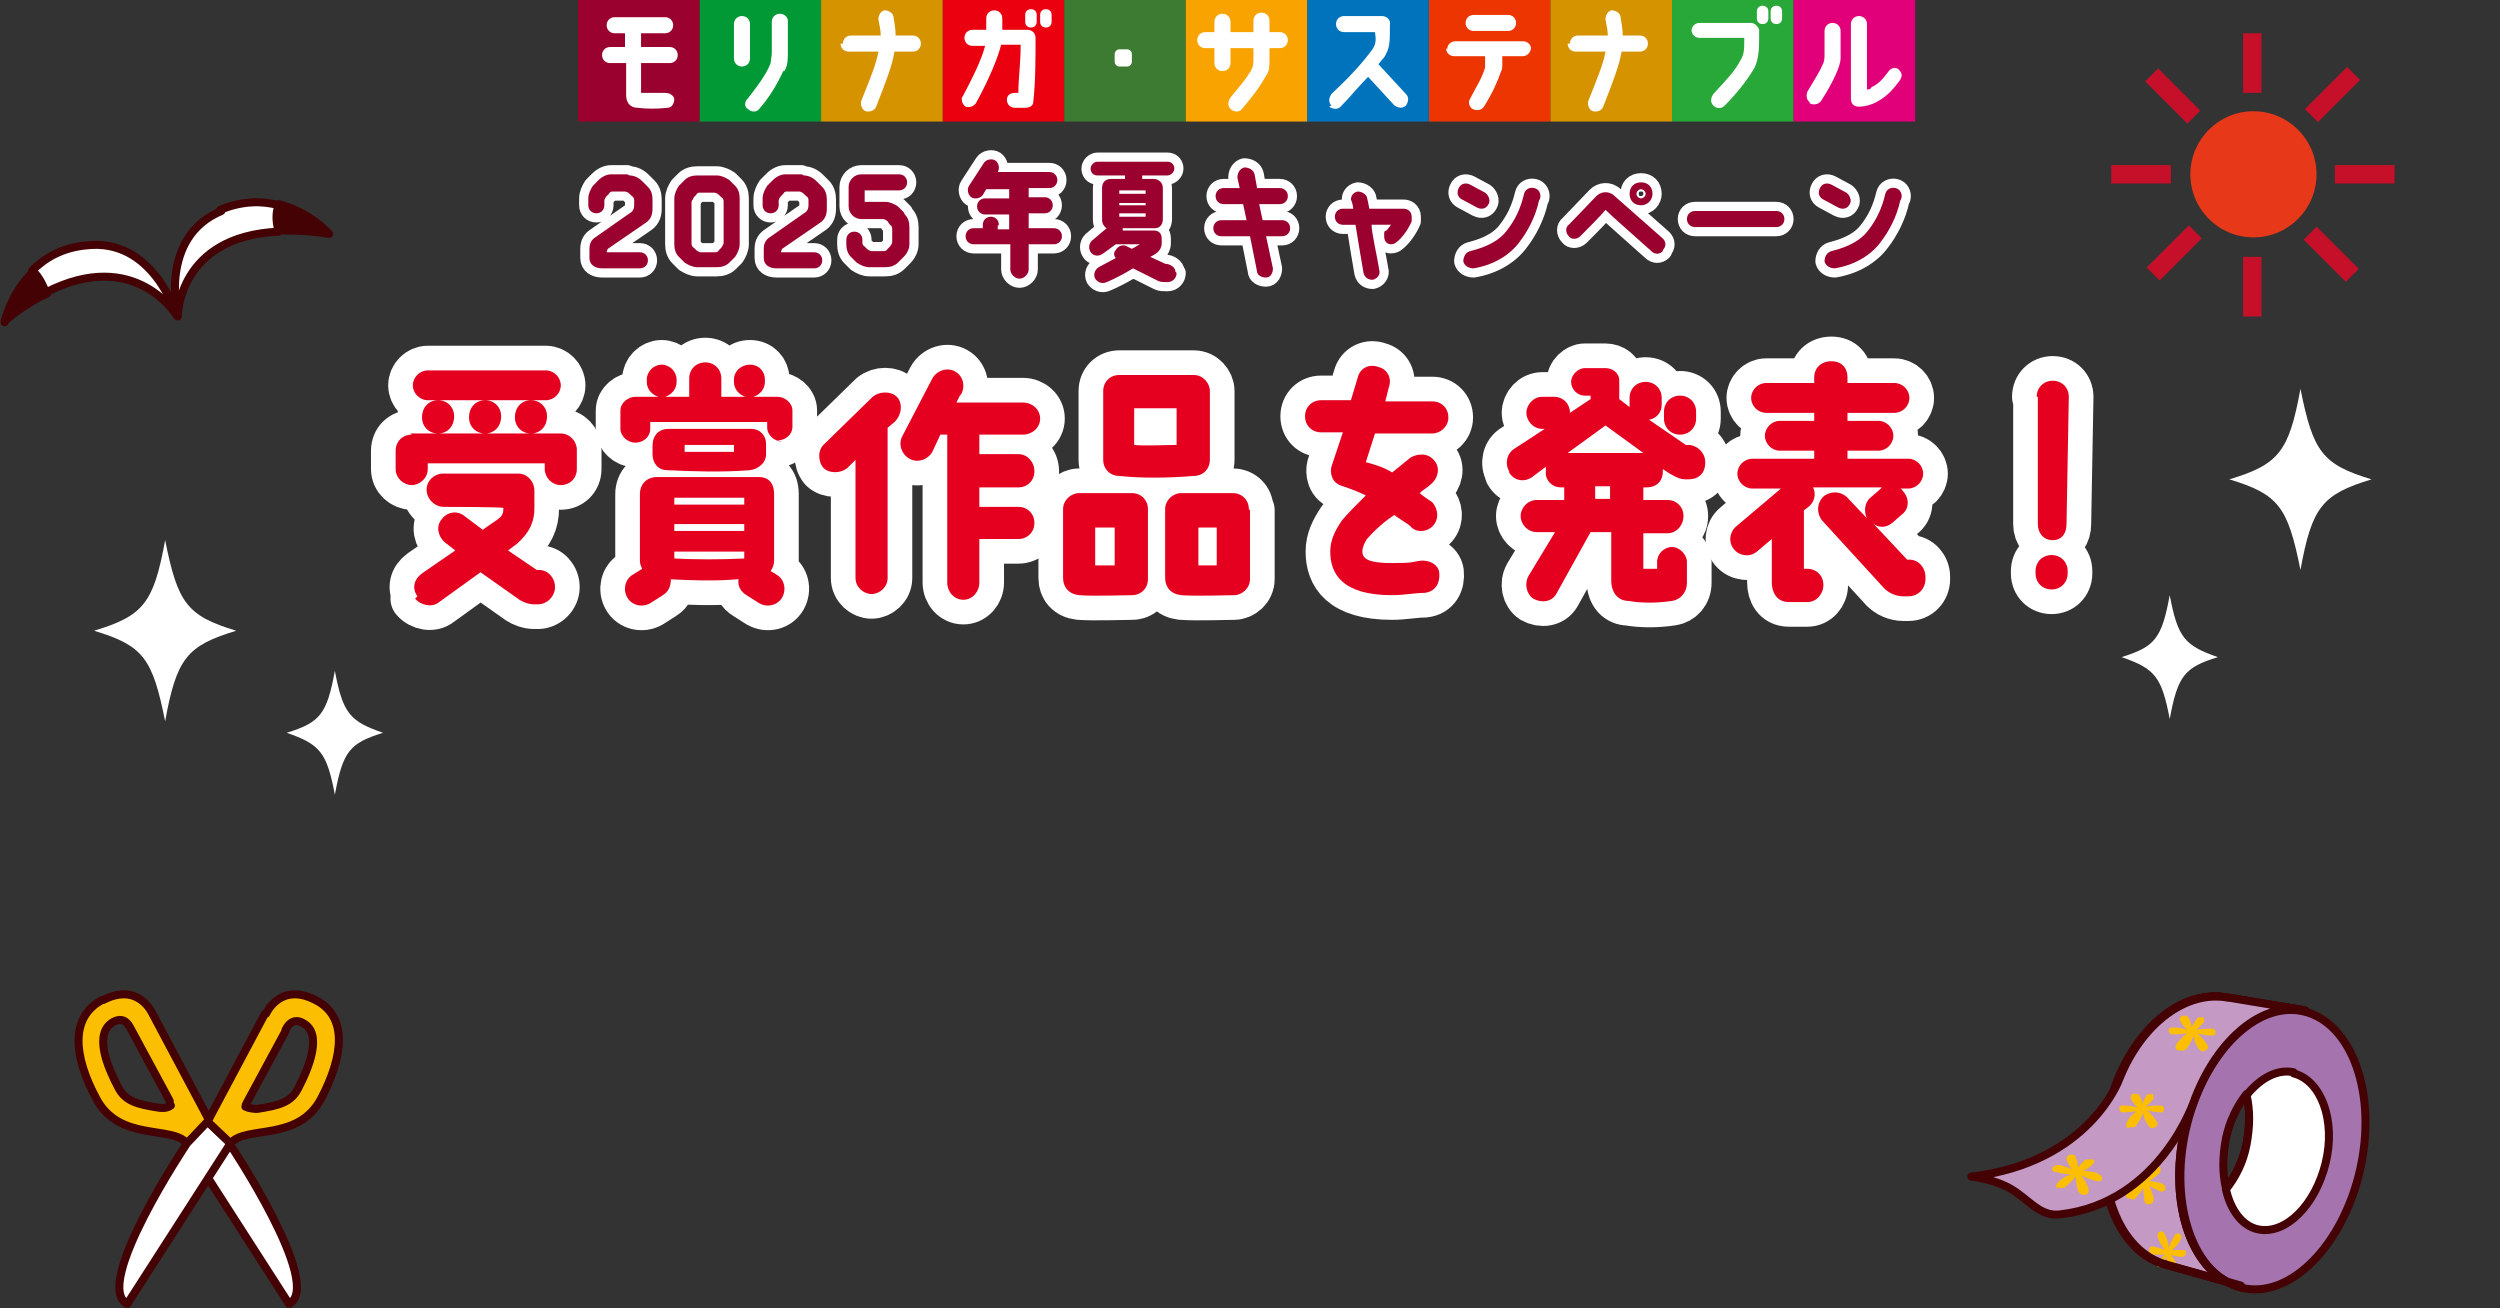 <?xml version="1.0" encoding="UTF-8"?>
<svg id="_レイヤー_2" xmlns="http://www.w3.org/2000/svg" version="1.1" viewBox="0 0 218 114.1">
  <rect x="0" y="0" width="218" height="114.1" fill="#333333" stroke="none"/>
  <!-- Generator: Adobe Illustrator 29.8.2, SVG Export Plug-In . SVG Version: 2.1.1 Build 3)  -->
  <defs>
    <style>
      .st0, .st1, .st2, .st3, .st4, .st5, .st6, .st7, .st8, .st9 {
        stroke-linecap: round;
        stroke-linejoin: round;
      }

      .st0, .st1, .st2, .st3, .st5, .st6, .st7, .st9 {
        stroke: #440205;
      }

      .st0, .st1, .st2, .st4, .st8, .st10 {
        fill: #fff;
      }

      .st0, .st7 {
        stroke-width: .7px;
      }

      .st1, .st5, .st6, .st9 {
        stroke-width: .7px;
      }

      .st2, .st3 {
        stroke-width: .7px;
      }

      .st11 {
        fill: #0073bd;
      }

      .st3, .st12 {
        fill: #fcbe00;
      }

      .st4 {
        stroke-width: 4.3px;
      }

      .st4, .st8 {
        stroke: #fff;
      }

      .st5 {
        fill: #a574af;
      }

      .st6 {
        fill: #c499c4;
      }

      .st7 {
        fill: #440205;
      }

      .st8 {
        stroke-width: 1.6px;
      }

      .st13 {
        fill: #ec3500;
      }

      .st9 {
        fill: none;
      }

      .st14 {
        fill: #f8a300;
      }

      .st15 {
        fill: #e1007a;
      }

      .st16 {
        fill: #3c7b31;
      }

      .st17 {
        fill: #9b012f;
      }

      .st18 {
        fill: #28a838;
      }

      .st19 {
        fill: #e4001e;
      }

      .st20 {
        fill: #ea000e;
      }

      .st21 {
        fill: #c60f28;
      }

      .st22 {
        fill: #d59300;
      }

      .st23 {
        fill: #e73819;
      }

      .st24 {
        fill: #009935;
      }
    </style>
  </defs>
  <g id="Design">
    <g>
      <g>
        <rect class="st18" x="145.8" y="0" width="10.6" height="10.6"/>
        <rect class="st15" x="156.4" y="0" width="10.6" height="10.6"/>
        <rect class="st20" x="82.2" y="0" width="10.6" height="10.6"/>
        <rect class="st16" x="92.8" y="0" width="10.6" height="10.6"/>
        <rect class="st24" x="61" y="0" width="10.6" height="10.6"/>
        <rect class="st13" x="124.6" y="0" width="10.6" height="10.6"/>
        <rect class="st22" x="71.6" y="0" width="10.6" height="10.6"/>
        <rect class="st22" x="135.2" y="0" width="10.6" height="10.6"/>
        <rect class="st14" x="103.4" y="0" width="10.6" height="10.6"/>
        <rect class="st11" x="114" y="0" width="10.6" height="10.6"/>
        <rect class="st17" x="50.4" y="0" width="10.6" height="10.6"/>
      </g>
      <g>
        <path class="st10" d="M54.5,4.1v-1.2h-.9c-.4,0-.7-.3-.7-.7s.3-.7.7-.7h4.4c.4,0,.7.3.7.7s-.3.7-.7.7h-2.1v1.2h2.5c.4,0,.7.3.7.7s-.3.7-.7.7h-2.5v2.6c.7,0,1.4,0,2.1,0,.4,0,.7.2.8.5,0,.4-.2.8-.6.8-.9.1-1.8.1-2.6,0-.6,0-1-.4-1-1.1v-2.8h-1.4c-.4,0-.7-.3-.7-.7s.3-.7.7-.7h1.4Z"/>
        <path class="st10" d="M65.4,5.1c0,.4-.3.7-.7.7s-.7-.3-.7-.7v-3c0-.4.3-.7.7-.7s.7.3.7.7v3ZM68.3,6.2c-.6,1.3-1.3,2.4-2.1,3.3-.2.3-.7.3-1,0-.3-.2-.3-.6,0-.9,1.1-1.4,1.7-2.3,2-3.1,0-.2.1-.6.1-.9,0-1,0-1.7,0-2.7,0-.4.3-.7.7-.7.4,0,.7.3.7.6,0,.7,0,1.9,0,2.8,0,.6,0,1.1-.3,1.6h0Z"/>
        <path class="st10" d="M73.5,3.8c0-.4.3-.7.7-.7h2.6c0-.4-.1-.9-.2-1.4,0-.4.2-.7.5-.8.4,0,.7.2.8.5.1.6.2,1.2.2,1.7h1.5c.4,0,.7.3.7.7s-.3.7-.7.7h-1.6c-.2,1.2-.7,2.5-1.6,4.8-.1.3-.5.5-.9.4-.3-.1-.5-.5-.4-.9.8-2,1.3-3.2,1.5-4.3h-2.6c-.4,0-.7-.3-.7-.7h0Z"/>
        <path class="st10" d="M83.9,8.5c.9-1.7,1.7-3.3,2-4.5h-1.1c-.4,0-.7-.3-.7-.7s.3-.7.7-.7h1.2v-1c0-.4.3-.7.7-.7s.7.3.7.7v1h2.2c.4,0,.7.3.7.7,0,1.7,0,3.9-.2,5.6,0,.3-.3.5-.7.5h-.9c-.4,0-.7-.3-.7-.7s.3-.6.7-.6h.3c0-1.3.2-2.5.2-4.2h-1.7c-.3,1.2-1.1,3.1-2.2,5.1-.2.3-.6.4-.9.3-.3-.2-.4-.6-.3-.9h0ZM90.4,1.3v.6c0,.3-.2.5-.5.5s-.5-.2-.5-.5v-.6c0-.3.2-.5.5-.5s.5.2.5.5ZM91.7,1.3v.6c0,.3-.2.5-.5.5s-.5-.2-.5-.5v-.6c0-.3.2-.5.5-.5s.5.2.5.5Z"/>
        <path class="st10" d="M97.2,4.7c0-.2.2-.4.4-.4h.7c.2,0,.4.2.4.4v.7c0,.2-.2.4-.4.4h-.7c-.2,0-.4-.2-.4-.4v-.7Z"/>
        <path class="st10" d="M112.3,3.5c0,.4-.3.7-.7.7h-.9v1c0,.6,0,1-.3,1.4-.5.9-1,1.6-2.1,2.9-.2.3-.7.3-1,0-.3-.3-.2-.7,0-1,.8-1,1.2-1.4,1.7-2.2.3-.5.3-.7.3-1.3v-.8h-2v1.3c0,.4-.3.7-.7.7s-.7-.3-.7-.7v-1.3h-.8c-.4,0-.7-.3-.7-.7s.3-.7.7-.7h.8v-.9c0-.4.3-.7.7-.7s.7.3.7.7v.9h2v-1c0-.4.3-.7.7-.7s.7.3.7.7v1s.9,0,.9,0c.4,0,.7.3.7.7h0Z"/>
        <path class="st10" d="M116.1,9.2c-.3-.3-.2-.7,0-1,1.5-1.4,2.7-2.7,3.5-3.8.4-.5.4-.9.3-1.6h-2.7c-.4,0-.7-.3-.7-.7s.3-.7.7-.7h3.3c.4,0,.8.3.7.8,0,1.5,0,2-.5,2.8,0,0-.2.2-.5.6l2.4,2.6c.3.3.2.7,0,1-.3.3-.7.2-1,0l-2.3-2.5c-.8.8-1.6,1.8-2.4,2.6-.3.3-.7.2-1,0h0Z"/>
        <path class="st10" d="M126.2,4.3c0-.4.3-.7.7-.7h5.9c.4,0,.7.3.7.6s-.3.7-.7.7h-1.8v.6c0,.3,0,.6-.1.7-.3.9-.8,2-1.5,3.1-.2.3-.6.4-1,.2-.3-.2-.4-.6-.2-.9.5-1,1-1.7,1.3-2.7,0-.1,0-.4,0-.5v-.5h-2.7c-.4,0-.7-.3-.7-.7h0ZM131.5,1.3c.4,0,.7.3.7.7s-.3.7-.7.7h-3c-.4,0-.7-.3-.7-.7s.3-.7.7-.7c0,0,3,0,3,0Z"/>
        <path class="st10" d="M136.9,3.8c0-.4.3-.7.7-.7h2.6c0-.4-.1-.9-.2-1.4,0-.4.2-.7.5-.8.4,0,.7.2.8.5.1.6.2,1.2.2,1.7h1.5c.4,0,.7.3.7.7s-.3.7-.7.7h-1.6c-.2,1.2-.7,2.5-1.6,4.8-.1.3-.5.5-.9.4-.3-.1-.5-.5-.4-.9.8-2,1.3-3.2,1.5-4.3h-2.6c-.4,0-.7-.3-.7-.7h0Z"/>
        <path class="st10" d="M147.5,2.7c0-.4.3-.7.7-.7h4.5c.3,0,.6.3.7.6,0,1.6,0,2.4-.4,3.3-.7,1.2-1.7,2.4-2.6,3.3-.3.3-.7.3-1,0-.3-.3-.2-.7,0-1,1.1-1.2,1.9-2,2.4-3,.3-.5.3-.9.3-1.9h-3.9c-.4,0-.7-.3-.7-.7h0ZM154.2,1v.6c0,.3-.2.5-.5.5s-.5-.2-.5-.5v-.6c0-.3.2-.5.5-.5s.5.2.5.5ZM155.4,1v.6c0,.3-.2.5-.5.5s-.5-.2-.5-.5v-.6c0-.3.2-.5.5-.5s.5.2.5.5Z"/>
        <path class="st10" d="M157.8,8.9c-.3-.2-.3-.6-.2-.9.7-1.2,1-1.6,1.4-2.5.1-.3.1-.5.1-.9,0-.7,0-1,0-1.9,0-.4.3-.7.7-.7.4,0,.7.3.7.7,0,1.1,0,1.9,0,2.4,0,.6-.6,2-1.7,3.7-.2.3-.7.4-1,.2h0ZM165.6,6.1c.3.3.3.6,0,1-.6.8-1.1,1.3-1.8,1.7-.3.2-1,.5-1.7.5-.4,0-.7-.2-.7-.7V2.1c0-.4.3-.7.7-.7s.7.3.7.7v5.7c.2,0,.3,0,.4-.2.6-.3.9-.6,1.5-1.4.2-.3.7-.4.9-.1h0Z"/>
      </g>
    </g>
    <g>
      <g>
        <path class="st8" d="M54.9,15.3c.4,0,.8.2,1.1.5l.5.5c.3.3.4.7.4,1.1v.8c0,.6-.2,1-.7,1.3l-3.2,2.2c0,0-.1.2-.1.3h2.9c.4,0,.7.3.7.7s-.3.7-.7.7h-3.3c-.6,0-1.1-.3-1.1-.9v-.8c0-.5.2-.8.5-1l3-2.1c.2-.1.4-.3.4-.7v-.4c0-.1,0-.3-.2-.4,0,0-.2-.2-.2-.2-.1-.1-.3-.2-.4-.2h-1c-.2,0-.3,0-.4.2,0,0-.2.2-.2.2-.1.1-.2.3-.2.4v.4c0,.4-.3.7-.7.7s-.7-.3-.7-.7v-.6c0-.4.2-.8.4-1.1l.5-.5c.3-.3.7-.5,1.1-.5h1.4Z"/>
        <path class="st8" d="M62.5,15.3c.4,0,.8.2,1.1.4l.5.5c.3.3.4.7.4,1.1v4c0,.4-.2.8-.4,1.1l-.5.5c-.3.3-.7.4-1.1.4h-1.7c-.4,0-.8-.2-1.1-.4l-.5-.5c-.3-.3-.4-.7-.4-1.1v-4c0-.4.2-.8.4-1.1l.5-.5c.3-.3.7-.4,1.1-.4h1.7ZM63.1,17.6c0-.1,0-.3-.2-.4,0,0-.2-.2-.2-.2-.1-.1-.3-.2-.4-.2h-1.2c-.2,0-.3,0-.4.2,0,0-.2.2-.2.2,0,.1-.2.3-.2.4v3.6c0,.1,0,.3.2.4,0,0,.2.2.2.2.1.1.3.2.4.2h1.2c.2,0,.3,0,.4-.2,0,0,.2-.2.2-.2,0,0,.2-.3.2-.4v-3.6Z"/>
        <path class="st8" d="M70.1,15.3c.4,0,.8.2,1.1.5l.5.5c.3.3.4.7.4,1.1v.8c0,.6-.2,1-.7,1.3l-3.2,2.2c0,0-.1.2-.1.3h2.9c.4,0,.7.3.7.7s-.3.7-.7.7h-3.3c-.6,0-1.1-.3-1.1-.9v-.8c0-.5.2-.8.5-1l3-2.1c.2-.1.4-.3.4-.7v-.4c0-.1,0-.3-.2-.4,0,0-.2-.2-.2-.2-.1-.1-.3-.2-.4-.2h-1c-.2,0-.3,0-.4.2,0,0-.2.2-.2.2-.1.1-.2.3-.2.4v.4c0,.4-.3.7-.7.7s-.7-.3-.7-.7v-.6c0-.4.2-.8.4-1.1l.5-.5c.3-.3.7-.5,1.1-.5h1.4Z"/>
        <path class="st8" d="M78.9,18.7c.3.3.4.7.4,1.1v1.5c0,.4-.2.8-.5,1.1l-.5.5c-.3.3-.7.4-1.1.4h-1.4c-.4,0-.8-.2-1.1-.4l-.5-.5c-.3-.3-.4-.7-.4-1.1v-.4c0-.4.3-.7.7-.7s.7.3.7.7v.2c0,.1,0,.3.2.4,0,0,.2.2.2.2.1.1.3.2.4.2h1c.1,0,.3,0,.4-.2,0,0,.2-.2.2-.2.1-.1.2-.3.2-.4v-1.1c0-.1,0-.3-.2-.4l-.2-.3c-.1-.1-.3-.2-.4-.2h-1.9c-.6,0-1.1-.5-1.1-1.1v-1.7c0-.6.5-1.1,1.1-1.1h3.3c.4,0,.7.3.7.7s-.3.7-.7.7h-3v1h1.8c.4,0,.8.2,1.1.4l.5.5h0Z"/>
        <path class="st8" d="M87,19.7v.3h1v-1.3h-2.1c-.4,0-.7-.3-.7-.7,0-.4.3-.7.7-.7h2.1s0-.8,0-.8h-2l-.3.5c-.2.3-.7.4-1,.2-.3-.2-.4-.7-.2-1l1.3-2c.2-.3.7-.4,1-.2.3.2.4.7.2,1h0s4.5,0,4.5,0c.4,0,.7.3.7.7s-.3.7-.7.7h-1.8v.8h1.4c.4,0,.7.3.7.7,0,.4-.3.7-.7.7h-1.4v1.3h2.2c.4,0,.7.3.7.7s-.3.7-.7.7h-2.2v2.2c0,.4-.4.8-.8.8s-.8-.4-.8-.8v-2.2h-3.2c-.4,0-.7-.3-.7-.7s.3-.7.7-.7h.8v-.3c0-.4.3-.7.7-.7s.7.3.7.7h0Z"/>
        <path class="st8" d="M102.6,23.8c0,.4-.3.8-.8.8-.3,0-.6,0-.8-.1l-2.2-1.1c-.8.5-1.8,1-2.3,1.2-.4.2-.8,0-1-.3-.2-.4,0-.8.3-1l1.5-.8c-.2-.2-.2-.5,0-.7.2-.4.7-.5,1-.3l.4.2.7-.4h-2.1l-1.1.8c-.4.3-.8.2-1,0-.3-.3-.3-.8,0-1.1l1.3-1.1c-.2-.1-.4-.4-.4-.7v-2.8c0-.4.2-.8.8-.8.5,0,1.2,0,1.2,0v-.3h-2.4c-.4,0-.6-.3-.6-.6s.3-.6.6-.6h6.1c.4,0,.6.3.6.6s-.3.6-.6.6h-2.2v.3h1c.4,0,.8.3.8.8v2.7c0,.4-.2.8-.7.8-1.2,0-1.8,0-2.8,0,0,0,0,.2,0,.2h2.7c.4,0,.7.2.7.7v.4c0,.7-.6,1-1,1.2,0,0,1.3.6,1.3.6h0c.4,0,.9.3.9.7h0ZM97.6,16.9h2.3v-.3h-2.3v.3ZM97.6,17.9h2.3v-.2h-2.3v.2ZM97.6,18.9c.8,0,1.4,0,2.3,0v-.3h-2.3v.3Z"/>
        <path class="st8" d="M109.6,16.4h2c.4,0,.7.3.7.7s-.3.7-.7.7h-1.8l.3,1.4h1.7c.4,0,.7.3.7.7s-.3.7-.7.7h-1.4l.6,2.8c0,.4-.2.8-.6.8-.4,0-.8-.2-.8-.6l-.6-3h-2.5c-.4,0-.7-.3-.7-.7s.3-.7.7-.7h2.2l-.3-1.4h-1.7c-.4,0-.7-.3-.7-.7s.3-.7.7-.7h1.4l-.2-.9c0-.4.2-.8.6-.9.4,0,.8.2.9.6l.2,1.1h0Z"/>
        <path class="st8" d="M123.1,18.9c0,0,0,.2,0,.4-.3.7-.8,1.4-1.3,1.8-.1.1-.3.2-.5.2-.3,0-.6-.2-.6-.7s0-.4.2-.5c.2-.2.3-.4.4-.5h-1.7c0,.7.5,2.8.7,4.1,0,.3-.2.6-.6.7-.4,0-.7-.2-.8-.6,0,0-.7-4.1-.7-4.2h-1.1c-.4,0-.7-.3-.7-.7s.3-.7.7-.7h.9c0-.2-.1-.6-.2-.8,0-.2.1-.6.6-.7.3,0,.7.2.8.5,0,0,.2.9.2,1h3c.3,0,.7.2.7.7h0Z"/>
        <path class="st8" d="M127.5,17.4c-.4-.2-.5-.6-.3-1s.6-.5,1-.3l1.3.7c.3.2.5.7.3,1-.2.4-.6.5-1,.3l-1.3-.7h0ZM134.2,17.5c-.3,1.4-1,2.7-1.7,3.6-.8,1.1-2.2,2-4,2.3-.4,0-.8-.2-.9-.6,0-.4.2-.8.6-.9,1.6-.4,2.6-1,3.2-1.8.7-.9,1.2-1.9,1.5-3.2.1-.4.5-.6.9-.5.4.1.6.5.5.9h0Z"/>
        <path class="st8" d="M145,21.9c-.3.3-.7.3-1,0-1.1-1-3.4-3-4-3.6-.4.5-1.6,1.7-2.2,2.3-.3.3-.8.3-1,0-.3-.3-.3-.8,0-1l2.4-2.5c.4-.4,1.1-.5,1.6,0l4.2,3.7c.3.3.3.7,0,1ZM144.1,16.9c0,.5-.4,1-1,1s-1-.4-1-1,.4-1,1-1,1,.4,1,1ZM143.5,16.9c0-.2-.2-.4-.4-.4s-.4.2-.4.4.2.4.4.4.4-.2.4-.4Z"/>
        <path class="st8" d="M147.1,19.1c0-.4.3-.7.7-.7h7.1c.4,0,.7.3.7.7s-.3.7-.7.7h-7.1c-.4,0-.7-.3-.7-.7Z"/>
        <path class="st8" d="M159,17.4c-.4-.2-.5-.6-.3-1s.6-.5,1-.3l1.3.7c.3.2.5.7.3,1-.2.4-.6.5-1,.3l-1.3-.7h0ZM165.7,17.5c-.3,1.4-1,2.7-1.7,3.6-.8,1.1-2.2,2-4,2.3-.4,0-.8-.2-.9-.6,0-.4.2-.8.6-.9,1.6-.4,2.6-1,3.2-1.8.7-.9,1.2-1.9,1.5-3.2.1-.4.5-.6.9-.5.4.1.6.5.5.9h0Z"/>
      </g>
      <g>
        <path class="st17" d="M54.9,15.3c.4,0,.8.2,1.1.5l.5.5c.3.3.4.7.4,1.1v.8c0,.6-.2,1-.7,1.3l-3.2,2.2c0,0-.1.2-.1.3h2.9c.4,0,.7.3.7.7s-.3.7-.7.7h-3.3c-.6,0-1.1-.3-1.1-.9v-.8c0-.5.2-.8.5-1l3-2.1c.2-.1.4-.3.4-.7v-.4c0-.1,0-.3-.2-.4,0,0-.2-.2-.2-.2-.1-.1-.3-.2-.4-.2h-1c-.2,0-.3,0-.4.2,0,0-.2.2-.2.2-.1.1-.2.3-.2.4v.4c0,.4-.3.7-.7.7s-.7-.3-.7-.7v-.6c0-.4.2-.8.4-1.1l.5-.5c.3-.3.7-.5,1.1-.5h1.4Z"/>
        <path class="st17" d="M62.5,15.3c.4,0,.8.2,1.1.4l.5.5c.3.3.4.7.4,1.1v4c0,.4-.2.8-.4,1.1l-.5.5c-.3.3-.7.4-1.1.4h-1.7c-.4,0-.8-.2-1.1-.4l-.5-.5c-.3-.3-.4-.7-.4-1.1v-4c0-.4.2-.8.4-1.1l.5-.5c.3-.3.7-.4,1.1-.4h1.7ZM63.1,17.6c0-.1,0-.3-.2-.4,0,0-.2-.2-.2-.2-.1-.1-.3-.2-.4-.2h-1.2c-.2,0-.3,0-.4.2,0,0-.2.2-.2.2,0,.1-.2.3-.2.4v3.6c0,.1,0,.3.2.4,0,0,.2.2.2.2.1.1.3.2.4.2h1.2c.2,0,.3,0,.4-.2,0,0,.2-.2.2-.2,0,0,.2-.3.2-.4v-3.6Z"/>
        <path class="st17" d="M70.1,15.3c.4,0,.8.2,1.1.5l.5.5c.3.3.4.7.4,1.1v.8c0,.6-.2,1-.7,1.3l-3.2,2.2c0,0-.1.2-.1.3h2.9c.4,0,.7.3.7.7s-.3.7-.7.7h-3.3c-.6,0-1.1-.3-1.1-.9v-.8c0-.5.2-.8.5-1l3-2.1c.2-.1.4-.3.4-.7v-.4c0-.1,0-.3-.2-.4,0,0-.2-.2-.2-.2-.1-.1-.3-.2-.4-.2h-1c-.2,0-.3,0-.4.2,0,0-.2.2-.2.2-.1.1-.2.3-.2.4v.4c0,.4-.3.7-.7.7s-.7-.3-.7-.7v-.6c0-.4.2-.8.4-1.1l.5-.5c.3-.3.7-.5,1.1-.5h1.4Z"/>
        <path class="st17" d="M78.9,18.7c.3.3.4.7.4,1.1v1.5c0,.4-.2.8-.5,1.1l-.5.5c-.3.3-.7.4-1.1.4h-1.4c-.4,0-.8-.2-1.1-.4l-.5-.5c-.3-.3-.4-.7-.4-1.1v-.4c0-.4.3-.7.7-.7s.7.3.7.7v.2c0,.1,0,.3.2.4,0,0,.2.2.2.2.1.1.3.2.4.2h1c.1,0,.3,0,.4-.2,0,0,.2-.2.2-.2.1-.1.2-.3.2-.4v-1.1c0-.1,0-.3-.2-.4l-.2-.3c-.1-.1-.3-.2-.4-.2h-1.9c-.6,0-1.1-.5-1.1-1.1v-1.7c0-.6.5-1.1,1.1-1.1h3.3c.4,0,.7.3.7.7s-.3.7-.7.7h-3v1h1.8c.4,0,.8.2,1.1.4l.5.5h0Z"/>
        <path class="st17" d="M87,19.7v.3h1v-1.3h-2.1c-.4,0-.7-.3-.7-.7,0-.4.3-.7.7-.7h2.1s0-.8,0-.8h-2l-.3.5c-.2.3-.7.4-1,.2-.3-.2-.4-.7-.2-1l1.3-2c.2-.3.7-.4,1-.2.3.2.4.7.2,1h0s4.5,0,4.5,0c.4,0,.7.3.7.7s-.3.7-.7.7h-1.8v.8h1.4c.4,0,.7.3.7.7,0,.4-.3.7-.7.7h-1.4v1.3h2.2c.4,0,.7.3.7.7s-.3.7-.7.7h-2.2v2.2c0,.4-.4.8-.8.8s-.8-.4-.8-.8v-2.2h-3.2c-.4,0-.7-.3-.7-.7s.3-.7.7-.7h.8v-.3c0-.4.3-.7.7-.7s.7.3.7.7h0Z"/>
        <path class="st17" d="M102.6,23.8c0,.4-.3.8-.8.8-.3,0-.6,0-.8-.1l-2.2-1.1c-.8.5-1.8,1-2.3,1.2-.4.2-.8,0-1-.3-.2-.4,0-.8.3-1l1.5-.8c-.2-.2-.2-.5,0-.7.2-.4.7-.5,1-.3l.4.2.7-.4h-2.1l-1.1.8c-.4.3-.8.2-1,0-.3-.3-.3-.8,0-1.1l1.3-1.1c-.2-.1-.4-.4-.4-.7v-2.8c0-.4.2-.8.8-.8.5,0,1.2,0,1.2,0v-.3h-2.4c-.4,0-.6-.3-.6-.6s.3-.6.6-.6h6.1c.4,0,.6.3.6.6s-.3.6-.6.6h-2.2v.3h1c.4,0,.8.3.8.8v2.7c0,.4-.2.8-.7.8-1.2,0-1.8,0-2.8,0,0,0,0,.2,0,.2h2.7c.4,0,.7.2.7.7v.4c0,.7-.6,1-1,1.2,0,0,1.3.6,1.3.6h0c.4,0,.9.3.9.7h0ZM97.6,16.9h2.3v-.3h-2.3v.3ZM97.6,17.9h2.3v-.2h-2.3v.2ZM97.6,18.9c.8,0,1.4,0,2.3,0v-.3h-2.3v.3Z"/>
        <path class="st17" d="M109.6,16.4h2c.4,0,.7.3.7.7s-.3.7-.7.7h-1.8l.3,1.4h1.7c.4,0,.7.3.7.7s-.3.7-.7.7h-1.4l.6,2.8c0,.4-.2.8-.6.8-.4,0-.8-.2-.8-.6l-.6-3h-2.5c-.4,0-.7-.3-.7-.7s.3-.7.7-.7h2.2l-.3-1.4h-1.7c-.4,0-.7-.3-.7-.7s.3-.7.7-.7h1.4l-.2-.9c0-.4.2-.8.6-.9.4,0,.8.2.9.6l.2,1.1h0Z"/>
        <path class="st17" d="M123.1,18.9c0,0,0,.2,0,.4-.3.7-.8,1.4-1.3,1.8-.1.1-.3.2-.5.2-.3,0-.6-.2-.6-.7s0-.4.2-.5c.2-.2.3-.4.4-.5h-1.7c0,.7.5,2.8.7,4.1,0,.3-.2.6-.6.7-.4,0-.7-.2-.8-.6,0,0-.7-4.1-.7-4.2h-1.1c-.4,0-.7-.3-.7-.7s.3-.7.7-.7h.9c0-.2-.1-.6-.2-.8,0-.2.1-.6.6-.7.3,0,.7.2.8.5,0,0,.2.9.2,1h3c.3,0,.7.2.7.7h0Z"/>
        <path class="st17" d="M127.5,17.4c-.4-.2-.5-.6-.3-1s.6-.5,1-.3l1.3.7c.3.2.5.7.3,1-.2.4-.6.5-1,.3l-1.3-.7h0ZM134.2,17.5c-.3,1.4-1,2.7-1.7,3.6-.8,1.1-2.2,2-4,2.3-.4,0-.8-.2-.9-.6,0-.4.2-.8.6-.9,1.6-.4,2.6-1,3.2-1.8.7-.9,1.2-1.9,1.5-3.2.1-.4.5-.6.9-.5.4.1.6.5.5.9h0Z"/>
        <path class="st17" d="M145,21.9c-.3.3-.7.3-1,0-1.1-1-3.4-3-4-3.6-.4.5-1.6,1.7-2.2,2.3-.3.3-.8.3-1,0-.3-.3-.3-.8,0-1l2.4-2.5c.4-.4,1.1-.5,1.6,0l4.2,3.7c.3.3.3.7,0,1ZM144.1,16.9c0,.5-.4,1-1,1s-1-.4-1-1,.4-1,1-1,1,.4,1,1ZM143.5,16.9c0-.2-.2-.4-.4-.4s-.4.2-.4.4.2.4.4.4.4-.2.4-.4Z"/>
        <path class="st17" d="M147.1,19.1c0-.4.3-.7.7-.7h7.1c.4,0,.7.3.7.7s-.3.7-.7.7h-7.1c-.4,0-.7-.3-.7-.7Z"/>
        <path class="st17" d="M159,17.4c-.4-.2-.5-.6-.3-1s.6-.5,1-.3l1.3.7c.3.2.5.7.3,1-.2.4-.6.5-1,.3l-1.3-.7h0ZM165.7,17.5c-.3,1.4-1,2.7-1.7,3.6-.8,1.1-2.2,2-4,2.3-.4,0-.8-.2-.9-.6,0-.4.2-.8.6-.9,1.6-.4,2.6-1,3.2-1.8.7-.9,1.2-1.9,1.5-3.2.1-.4.5-.6.9-.5.4.1.6.5.5.9h0Z"/>
      </g>
    </g>
    <g>
      <g>
        <path class="st4" d="M35.8,37.8h13.1c.8,0,1.4.7,1.4,1.4v1.7c0,.8-.6,1.4-1.4,1.4s-1.4-.7-1.4-1.4v-.5h-10.2s0,.5,0,.5c0,.8-.7,1.4-1.4,1.4s-1.4-.6-1.4-1.4v-1.6c0-.8.6-1.4,1.4-1.4h0ZM47.6,34.9h-10.3c-.7,0-1.3-.6-1.3-1.3s.6-1.3,1.3-1.3h10.3c.7,0,1.3.6,1.3,1.3s-.6,1.3-1.3,1.3ZM36.4,52c-.5-.7-.3-1.5.4-2,.7-.5,1.9-1.3,2.9-2l-.9-.7c-.6-.5-.8-1.4-.3-2,.5-.7,1.4-.8,2-.3l1.6,1.2c.8-.6,1.2-.8,1.4-1,.3-.2.4-.5.4-.9h0c0-.1-5.2-.1-5.2-.1-.8,0-1.5-.7-1.5-1.5s.7-1.4,1.4-1.4h6.6c.8,0,1.4.7,1.4,1.5s0,1.5,0,1.5c0,1.2-.4,2.1-1.5,3.1l-.8.6,2.5,1.7h.2c.8,0,1.4.7,1.4,1.5s-.7,1.5-1.5,1.5h-.3c-.5,0-1-.2-1.3-.4l-3.4-2.4-3.6,2.6c-.6.5-1.6.3-2.1-.3h0ZM38.2,34.9c.8,0,1.4.6,1.4,1.4h0c0,.9-.6,1.5-1.4,1.5s-1.4-.6-1.4-1.4h0c0-.9.6-1.5,1.4-1.5ZM42.3,34.9c.8,0,1.4.6,1.4,1.4h0c0,.9-.6,1.5-1.4,1.5s-1.4-.6-1.4-1.4h0c0-.9.6-1.5,1.4-1.5ZM47.7,36.3h0c0,.9-.6,1.5-1.4,1.5s-1.4-.6-1.4-1.4h0c0-.9.6-1.5,1.4-1.5s1.4.6,1.4,1.4Z"/>
        <path class="st4" d="M68.2,38.5c-.7,0-1.3-.6-1.3-1.2v-.5h-10.2v.6c0,.7-.6,1.2-1.3,1.2s-1.3-.6-1.3-1.2v-1.6c0-.7.7-1.2,1.3-1.2h2c-.6-.2-1-.7-1-1.3v-.2c0-.7.6-1.3,1.3-1.3s1.3.6,1.3,1.3v.2c0,.6-.4,1.1-1,1.3h2.1v-1.6c0-.8.6-1.4,1.4-1.4s1.4.6,1.4,1.4v1.6h2.1c-.6-.2-1-.7-1-1.3v-.2c0-.7.6-1.3,1.4-1.3s1.3.6,1.3,1.3v.2c0,.6-.4,1.1-1,1.3h2.1c.6,0,1.3.5,1.3,1.2v1.4c0,.7-.6,1.2-1.3,1.2ZM58.5,50.5c0,.6-.2,1.1-.7,1.4l-1.1.7c-.7.4-1.6.2-2-.5-.4-.7-.2-1.6.5-2l.8-.5c-.1-.2-.2-.4-.2-.7v-5.8c0-.9.6-1.5,1.5-1.5,2.8,0,6.2,0,8.9,0,.7,0,1.3.4,1.3,1.5v5.8c0,.3-.1.6-.3.9l.5.3c.7.4.9,1.3.5,2-.4.7-1.3.9-2,.5l-1.1-.7c-.5-.3-.8-.8-.7-1.4-2.1.2-4.2.1-6.2,0h0ZM58.2,41c-.9,0-1.3-.7-1.3-1.4v-.7c0-.9.5-1.5,1.4-1.5h7.2c.8,0,1.3.6,1.3,1.3v.9c0,.8-.7,1.3-1.4,1.4-2.4.2-5.2.1-7.2,0h0ZM58.8,44h6.1v-.6h-6.1s0,.6,0,.6ZM58.8,46.3h6.1v-.6h-6.1v.6ZM64.9,48.7v-.6h-6.1v.6c1.8.1,4.1.1,6.1,0ZM59.7,39.4c1.2,0,3.1,0,4.3,0v-.6h-4.3v.6Z"/>
        <path class="st4" d="M71.8,40.8c-.5-.6-.5-1.6.1-2.1l4.2-4.1c.6-.5,1.6-.5,2.1,0s.5,1.5-.2,2.2l-.6.5v13.1c0,.8-.7,1.4-1.4,1.4s-1.4-.6-1.4-1.4v-10.3l-.7.7c-.6.5-1.6.5-2.1,0ZM83.7,34.5l-.3.6h5.8c.8,0,1.5.6,1.5,1.4s-.7,1.4-1.5,1.4h-3.8v1.7h3.4c.8,0,1.4.7,1.4,1.5s-.6,1.4-1.4,1.4h-3.4v1.7h3.4c.8,0,1.4.6,1.4,1.4s-.6,1.4-1.4,1.4h-3.4v3.8c0,.8-.6,1.5-1.4,1.5s-1.4-.7-1.4-1.5v-12.9h-.6l-.7,1.5c-.4.7-1.3,1-2,.6-.7-.4-1-1.3-.6-2l2.6-5c.4-.7,1.3-1,2-.6.7.4.9,1.3.5,2h0Z"/>
        <path class="st4" d="M100.1,44.5v6c0,.8-.6,1.4-1.4,1.4-.9,0-3.3.1-4.6,0-.9-.1-1.4-.7-1.4-1.5v-6c0-.8.7-1.4,1.4-1.4h4.6c.8,0,1.4.6,1.4,1.4ZM97.2,46h-1.7v3.3c.5,0,1.2,0,1.7,0v-3.3ZM104.1,41.5c-2.3.2-4.7.2-6.5,0-.8,0-1.4-.6-1.4-1.4v-6c0-.8.6-1.4,1.4-1.4h6.5c.8,0,1.4.7,1.4,1.4v6c0,.8-.6,1.4-1.4,1.4ZM102.6,35.6h-3.7v3.2c1.1.1,2.4,0,3.7,0v-3.2ZM109,44.5v6c0,.8-.7,1.4-1.4,1.4-.9,0-3.2.1-4.6,0-.9-.1-1.4-.7-1.4-1.5v-6c0-.8.7-1.4,1.4-1.4h4.5c.8,0,1.4.6,1.4,1.4ZM106.1,46h-1.6v3.3c.5,0,1.1,0,1.6,0v-3.3Z"/>
        <path class="st4" d="M126.3,36.4c0,.8-.7,1.4-1.4,1.4h-5l-.8,2.5c.7.2,1.5.4,2.3.9.5-.4,1.1-.9,1.6-1.3.5-.3,1.5-.5,2.1.3.5.6.3,1.5-.3,2-.3.3-.7.5-1,.8.2.2.8.6,1.1.8.5.6.6,1.4.1,2-.5.6-1.5.7-2,.1-.3-.3-1.1-.7-1.4-1-.8.5-1.7,1.3-2.4,2.1-.2.3-.4.7-.4,1.1,0,.7.7,1,2.6,1s1.7-.1,2.4-.2c.8-.1,1.6.3,1.7,1,.1.9-.3,1.7-1.3,1.8-.8,0-1.8.2-2.8.2-4.4,0-5.4-1.9-5.4-3.8,0-1,.4-1.8,1-2.7.5-.6,1.2-1.3,2.1-2.2-.6-.3-1.4-.6-2-.8-1.1-.3-1.1-1.3-1-1.7l1-3h-1.9c-.8,0-1.4-.6-1.4-1.4s.6-1.4,1.4-1.4h2.6l.6-2c.2-.8,1-1.2,1.8-.9.8.2,1.2,1,.9,1.8l-.3,1.2h4.1c.8,0,1.4.6,1.4,1.4h0Z"/>
        <path class="st4" d="M131.6,41.1c-.4-.7-.2-1.6.5-2l2.6-1.7h-.2c-.8,0-1.4-.7-1.4-1.4s.6-1.4,1.4-1.4h1c.8,0,1.4.6,1.4,1.4l1.8-1.2v-.3h-.5c-.7,0-1.2-.6-1.2-1.2s.6-1.2,1.2-1.2h1.8c.6,0,1.2.4,1.2,1.1v1.6l.9.7c0,0,0-.1,0-.2v-.6c0-.8.6-1.4,1.4-1.4s1.4.6,1.4,1.4v.6c0,.7-.5,1.2-1.1,1.3l3.2,2.2h.2c.8,0,1.5.7,1.5,1.5,0,1.1-.7,1.5-1.5,1.5h-.2c-.4,0-.7-.1-1.4-.5l-.6-.4c0,0,0,.1,0,.2,0,.9-.6,1.4-1.4,1.4h-.3v1.1h2.1c.8,0,1.4.6,1.4,1.4s-.6,1.5-1.4,1.5h-2.1v3.1c.4,0,.8,0,1.2,0v-.6c0-.7.6-1.3,1.3-1.3s1.3.7,1.3,1.3v1.8c0,.9-.6,1.5-1.3,1.6-1.3.2-2.7.2-3.8,0-.8,0-1.5-.6-1.5-1.8v-4.2h-1.8l-3,5.4c-.4.7-1.3.8-2,.4-.6-.4-.8-1.3-.4-2l2.3-3.8h-1.6c-.8,0-1.4-.7-1.4-1.4s.6-1.4,1.4-1.4h2.4v-1.1h-.3c-.8,0-1.4-.7-1.3-1.4,0,0,0-.3,0-.4l-1.2.9c-.7.5-1.6.3-2-.4h0ZM136.6,39.5h6.7l-3.3-2.4-3.3,2.4ZM140.4,42.4h-1.3v1.1h1.3v-1.1ZM147.9,35.9v.6c0,.8-.6,1.4-1.4,1.4s-1.4-.6-1.4-1.4v-.6c0-.8.6-1.4,1.4-1.4s1.4.6,1.4,1.4Z"/>
        <path class="st4" d="M167.9,50.5c0,.8-.6,1.5-1.5,1.5h-.4c-.7,0-1.3-.3-1.7-.7l-5.4-5.9c-.5-.6-.5-1.5.1-2.1.6-.5,1.5-.5,2.1.1l1.7,1.8c-.3-.6-.2-1.4.3-1.8l.8-.7c0,0,.1-.1.2-.2h-6c.3.6.1,1.3-.4,1.7l-.4.3v5.1h.3c.8,0,1.4.6,1.4,1.4s-.6,1.5-1.4,1.5h-1.6c-1.1,0-1.5-.9-1.5-1.7v-3.8l-1.3,1.1c-.6.5-1.5.4-2-.2-.5-.6-.4-1.5.2-2l3.9-3.3h-2.5c-.7,0-1.3-.6-1.3-1.3s.6-1.3,1.3-1.3h5.4v-.7h-3c-.7,0-1.3-.6-1.3-1.3s.6-1.3,1.3-1.3h3v-.7h-4.2c-.7,0-1.3-.6-1.3-1.3s.6-1.3,1.3-1.3h4.2v-.5c0-.8.6-1.4,1.5-1.4s1.4.6,1.4,1.4v.5h4.1c.7,0,1.3.6,1.3,1.3s-.6,1.3-1.3,1.3h-4.1v.7h2.7c.7,0,1.3.6,1.3,1.3s-.6,1.3-1.3,1.3h-2.7s0,.7,0,.7h5.3c.7,0,1.3.6,1.3,1.3s-.6,1.3-1.3,1.3h-.7c.1,0,.2.2.3.3.5.6.5,1.5-.2,2l-.8.7c-.5.4-1.2.5-1.7,0l3,3.2h.2c.8,0,1.4.7,1.4,1.5h0Z"/>
        <path class="st4" d="M180.3,49.8v.2c0,.8-.6,1.4-1.4,1.4-.8,0-1.4-.6-1.4-1.4v-.2c0-.8.6-1.4,1.4-1.4s1.4.6,1.4,1.4ZM177.6,34.6c0-.8.6-1.4,1.4-1.4s1.4.6,1.4,1.4l-.2,11.1c0,.8-.4,1.4-1.2,1.4s-1.3-.6-1.3-1.4v-11.1c-.1,0-.1,0-.1,0Z"/>
      </g>
      <g>
        <path class="st19" d="M35.8,37.8h13.1c.8,0,1.4.7,1.4,1.4v1.7c0,.8-.6,1.4-1.4,1.4s-1.4-.7-1.4-1.4v-.5h-10.2s0,.5,0,.5c0,.8-.7,1.4-1.4,1.4s-1.4-.6-1.4-1.4v-1.6c0-.8.6-1.4,1.4-1.4h0ZM47.6,34.9h-10.3c-.7,0-1.3-.6-1.3-1.3s.6-1.3,1.3-1.3h10.3c.7,0,1.3.6,1.3,1.3s-.6,1.3-1.3,1.3ZM36.4,52c-.5-.7-.3-1.5.4-2,.7-.5,1.9-1.3,2.9-2l-.9-.7c-.6-.5-.8-1.4-.3-2,.5-.7,1.4-.8,2-.3l1.6,1.2c.8-.6,1.2-.8,1.4-1,.3-.2.4-.5.4-.9h0c0-.1-5.2-.1-5.2-.1-.8,0-1.5-.7-1.5-1.5s.7-1.4,1.4-1.4h6.6c.8,0,1.4.7,1.4,1.5s0,1.5,0,1.5c0,1.2-.4,2.1-1.5,3.1l-.8.6,2.5,1.7h.2c.8,0,1.4.7,1.4,1.5s-.7,1.5-1.5,1.5h-.3c-.5,0-1-.2-1.3-.4l-3.4-2.4-3.6,2.6c-.6.5-1.6.3-2.1-.3h0ZM38.2,34.9c.8,0,1.4.6,1.4,1.4h0c0,.9-.6,1.5-1.4,1.5s-1.4-.6-1.4-1.4h0c0-.9.6-1.5,1.4-1.5ZM42.3,34.9c.8,0,1.4.6,1.4,1.4h0c0,.9-.6,1.5-1.4,1.5s-1.4-.6-1.4-1.4h0c0-.9.6-1.5,1.4-1.5ZM47.7,36.3h0c0,.9-.6,1.5-1.4,1.5s-1.4-.6-1.4-1.4h0c0-.9.6-1.5,1.4-1.5s1.4.6,1.4,1.4Z"/>
        <path class="st19" d="M68.2,38.5c-.7,0-1.3-.6-1.3-1.2v-.5h-10.2v.6c0,.7-.6,1.2-1.3,1.2s-1.3-.6-1.3-1.2v-1.6c0-.7.7-1.2,1.3-1.2h2c-.6-.2-1-.7-1-1.3v-.2c0-.7.6-1.3,1.3-1.3s1.3.6,1.3,1.3v.2c0,.6-.4,1.1-1,1.3h2.1v-1.6c0-.8.6-1.4,1.4-1.4s1.4.6,1.4,1.4v1.6h2.1c-.6-.2-1-.7-1-1.3v-.2c0-.7.6-1.3,1.4-1.3s1.3.6,1.3,1.3v.2c0,.6-.4,1.1-1,1.3h2.1c.6,0,1.3.5,1.3,1.2v1.4c0,.7-.6,1.2-1.3,1.2ZM58.5,50.5c0,.6-.2,1.1-.7,1.4l-1.1.7c-.7.4-1.6.2-2-.5-.4-.7-.2-1.6.5-2l.8-.5c-.1-.2-.2-.4-.2-.7v-5.8c0-.9.6-1.5,1.5-1.5,2.8,0,6.2,0,8.9,0,.7,0,1.3.4,1.3,1.5v5.8c0,.3-.1.6-.3.9l.5.3c.7.4.9,1.3.5,2-.4.7-1.3.9-2,.5l-1.1-.7c-.5-.3-.8-.8-.7-1.4-2.1.2-4.2.1-6.2,0h0ZM58.2,41c-.9,0-1.3-.7-1.3-1.4v-.7c0-.9.5-1.5,1.4-1.5h7.2c.8,0,1.3.6,1.3,1.3v.9c0,.8-.7,1.3-1.4,1.4-2.4.2-5.2.1-7.2,0h0ZM58.8,44h6.1v-.6h-6.1s0,.6,0,.6ZM58.8,46.3h6.1v-.6h-6.1v.6ZM64.9,48.7v-.6h-6.1v.6c1.8.1,4.1.1,6.1,0ZM59.7,39.4c1.2,0,3.1,0,4.3,0v-.6h-4.3v.6Z"/>
        <path class="st19" d="M71.8,40.8c-.5-.6-.5-1.6.1-2.1l4.2-4.1c.6-.5,1.6-.5,2.1,0s.5,1.5-.2,2.2l-.6.5v13.1c0,.8-.7,1.4-1.4,1.4s-1.4-.6-1.4-1.4v-10.3l-.7.7c-.6.5-1.6.5-2.1,0ZM83.7,34.5l-.3.6h5.8c.8,0,1.5.6,1.5,1.4s-.7,1.4-1.5,1.4h-3.8v1.7h3.4c.8,0,1.4.7,1.4,1.5s-.6,1.4-1.4,1.4h-3.4v1.7h3.4c.8,0,1.4.6,1.4,1.4s-.6,1.4-1.4,1.4h-3.4v3.8c0,.8-.6,1.5-1.4,1.5s-1.4-.7-1.4-1.5v-12.9h-.6l-.7,1.5c-.4.7-1.3,1-2,.6-.7-.4-1-1.3-.6-2l2.6-5c.4-.7,1.3-1,2-.6.7.4.9,1.3.5,2h0Z"/>
        <path class="st19" d="M100.1,44.5v6c0,.8-.6,1.4-1.4,1.4-.9,0-3.3.1-4.6,0-.9-.1-1.4-.7-1.4-1.5v-6c0-.8.7-1.4,1.4-1.4h4.6c.8,0,1.4.6,1.4,1.4ZM97.2,46h-1.7v3.3c.5,0,1.2,0,1.7,0v-3.3ZM104.1,41.5c-2.3.2-4.7.2-6.5,0-.8,0-1.4-.6-1.4-1.4v-6c0-.8.6-1.4,1.4-1.4h6.5c.8,0,1.4.7,1.4,1.4v6c0,.8-.6,1.4-1.4,1.4ZM102.6,35.6h-3.7v3.2c1.1.1,2.4,0,3.7,0v-3.2ZM109,44.5v6c0,.8-.7,1.4-1.4,1.4-.9,0-3.2.1-4.6,0-.9-.1-1.4-.7-1.4-1.5v-6c0-.8.7-1.4,1.4-1.4h4.5c.8,0,1.4.6,1.4,1.4ZM106.1,46h-1.6v3.3c.5,0,1.1,0,1.6,0v-3.3Z"/>
        <path class="st19" d="M126.3,36.4c0,.8-.7,1.4-1.4,1.4h-5l-.8,2.5c.7.2,1.5.4,2.3.9.5-.4,1.1-.9,1.6-1.3.5-.3,1.5-.5,2.1.3.5.6.3,1.5-.3,2-.3.3-.7.5-1,.8.2.2.8.6,1.1.8.5.6.6,1.4.1,2-.5.6-1.5.7-2,.1-.3-.3-1.1-.7-1.4-1-.8.5-1.7,1.3-2.4,2.1-.2.3-.4.7-.4,1.1,0,.7.7,1,2.6,1s1.7-.1,2.4-.2c.8-.1,1.6.3,1.7,1,.1.9-.3,1.7-1.3,1.8-.8,0-1.8.2-2.8.2-4.4,0-5.4-1.9-5.4-3.8,0-1,.4-1.8,1-2.7.5-.6,1.2-1.3,2.1-2.2-.6-.3-1.4-.6-2-.8-1.1-.3-1.1-1.3-1-1.7l1-3h-1.9c-.8,0-1.4-.6-1.4-1.4s.6-1.4,1.4-1.4h2.6l.6-2c.2-.8,1-1.2,1.8-.9.8.2,1.2,1,.9,1.8l-.3,1.2h4.1c.8,0,1.4.6,1.4,1.4h0Z"/>
        <path class="st19" d="M131.6,41.1c-.4-.7-.2-1.6.5-2l2.6-1.7h-.2c-.8,0-1.4-.7-1.4-1.4s.6-1.4,1.4-1.4h1c.8,0,1.4.6,1.4,1.4l1.8-1.2v-.3h-.5c-.7,0-1.2-.6-1.2-1.2s.6-1.2,1.2-1.2h1.8c.6,0,1.2.4,1.2,1.1v1.6l.9.7c0,0,0-.1,0-.2v-.6c0-.8.6-1.4,1.4-1.4s1.4.6,1.4,1.4v.6c0,.7-.5,1.2-1.1,1.3l3.2,2.2h.2c.8,0,1.5.7,1.5,1.5,0,1.1-.7,1.5-1.5,1.5h-.2c-.4,0-.7-.1-1.4-.5l-.6-.4c0,0,0,.1,0,.2,0,.9-.6,1.4-1.4,1.4h-.3v1.1h2.1c.8,0,1.4.6,1.4,1.4s-.6,1.5-1.4,1.5h-2.1v3.1c.4,0,.8,0,1.2,0v-.6c0-.7.6-1.3,1.3-1.3s1.3.7,1.3,1.3v1.8c0,.9-.6,1.5-1.3,1.6-1.3.2-2.7.2-3.8,0-.8,0-1.5-.6-1.5-1.8v-4.2h-1.8l-3,5.4c-.4.7-1.3.8-2,.4-.6-.4-.8-1.3-.4-2l2.3-3.8h-1.6c-.8,0-1.4-.7-1.4-1.4s.6-1.4,1.4-1.4h2.4v-1.1h-.3c-.8,0-1.4-.7-1.3-1.4,0,0,0-.3,0-.4l-1.2.9c-.7.5-1.6.3-2-.4h0ZM136.6,39.5h6.7l-3.3-2.4-3.3,2.4ZM140.4,42.4h-1.3v1.1h1.3v-1.1ZM147.9,35.9v.6c0,.8-.6,1.4-1.4,1.4s-1.4-.6-1.4-1.4v-.6c0-.8.6-1.4,1.4-1.4s1.4.6,1.4,1.4Z"/>
        <path class="st19" d="M167.9,50.5c0,.8-.6,1.5-1.5,1.5h-.4c-.7,0-1.3-.3-1.7-.7l-5.4-5.9c-.5-.6-.5-1.5.1-2.1.6-.5,1.5-.5,2.1.1l1.7,1.8c-.3-.6-.2-1.4.3-1.8l.8-.7c0,0,.1-.1.2-.2h-6c.3.6.1,1.3-.4,1.7l-.4.3v5.1h.3c.8,0,1.4.6,1.4,1.4s-.6,1.5-1.4,1.5h-1.6c-1.1,0-1.5-.9-1.5-1.7v-3.8l-1.3,1.1c-.6.5-1.5.4-2-.2-.5-.6-.4-1.5.2-2l3.9-3.3h-2.5c-.7,0-1.3-.6-1.3-1.3s.6-1.3,1.3-1.3h5.4v-.7h-3c-.7,0-1.3-.6-1.3-1.3s.6-1.3,1.3-1.3h3v-.7h-4.2c-.7,0-1.3-.6-1.3-1.3s.6-1.3,1.3-1.3h4.2v-.5c0-.8.6-1.4,1.5-1.4s1.4.6,1.4,1.4v.5h4.1c.7,0,1.3.6,1.3,1.3s-.6,1.3-1.3,1.3h-4.1v.7h2.7c.7,0,1.3.6,1.3,1.3s-.6,1.3-1.3,1.3h-2.7s0,.7,0,.7h5.3c.7,0,1.3.6,1.3,1.3s-.6,1.3-1.3,1.3h-.7c.1,0,.2.2.3.3.5.6.5,1.5-.2,2l-.8.7c-.5.4-1.2.5-1.7,0l3,3.2h.2c.8,0,1.4.7,1.4,1.5h0Z"/>
        <path class="st19" d="M180.3,49.8v.2c0,.8-.6,1.4-1.4,1.4-.8,0-1.4-.6-1.4-1.4v-.2c0-.8.6-1.4,1.4-1.4s1.4.6,1.4,1.4ZM177.6,34.6c0-.8.6-1.4,1.4-1.4s1.4.6,1.4,1.4l-.2,11.1c0,.8-.4,1.4-1.2,1.4s-1.3-.6-1.3-1.4v-11.1c-.1,0-.1,0-.1,0Z"/>
      </g>
    </g>
    <g>
      <g>
        <path class="st7" d="M.4,28c1.3-1.1,2.6-1.9,3.7-2.4-.4-1-.8-1.6-1.2-1.9-2,1.9-2.5,4.4-2.5,4.4Z"/>
        <path class="st0" d="M7.5,21.4c-2.1.2-3.6,1.1-4.7,2.2.4.3.8.9,1.2,1.9,7.8-4,11.4,2,11.4,2,0,0-2-6.8-7.9-6.1Z"/>
      </g>
      <g>
        <path class="st7" d="M28.7,20.4c-1.7-.3-3.1-.3-4.4-.3-.2-1.1-.1-1.8,0-2.3,2.7.7,4.3,2.5,4.3,2.5h0Z"/>
        <path class="st0" d="M19.2,18.3c1.9-.8,3.7-.8,5.1-.4-.2.5-.3,1.2,0,2.3-8.8.4-8.8,7.4-8.8,7.4,0,0-1.7-6.9,3.8-9.2h0Z"/>
      </g>
    </g>
    <g>
      <circle class="st23" cx="196.5" cy="15.2" r="5.5"/>
      <rect class="st21" x="195.6" y="2.9" width="1.6" height="5.2"/>
      <rect class="st21" x="195.6" y="22.4" width="1.6" height="5.2"/>
      <rect class="st21" x="184.1" y="14.4" width="5.2" height="1.6"/>
      <rect class="st21" x="203.6" y="14.4" width="5.2" height="1.6"/>
      <rect class="st21" x="188.7" y="5.7" width="1.6" height="5.2" transform="translate(49.6 136.5) rotate(-45)"/>
      <rect class="st21" x="202.5" y="19.5" width="1.6" height="5.2" transform="translate(43.9 150.3) rotate(-45)"/>
      <rect class="st21" x="187" y="21.3" width="5.2" height="1.6" transform="translate(39.9 140.5) rotate(-45)"/>
      <rect class="st21" x="200.8" y="7.5" width="5.2" height="1.6" transform="translate(53.7 146.2) rotate(-45)"/>
    </g>
    <path class="st10" d="M20.6,55c-4.3,1.3-5.2,2.4-6.2,7.9-1.1-5.5-1.9-6.6-6.2-7.9,4.3-1.3,5.2-2.4,6.2-7.9,1.1,5.5,1.9,6.6,6.2,7.9Z"/>
    <path class="st10" d="M206.8,41.8c-4.3,1.3-5.2,2.4-6.2,7.9-1.1-5.5-1.9-6.6-6.2-7.9,4.3-1.3,5.2-2.4,6.2-7.9,1.1,5.5,1.9,6.6,6.2,7.9Z"/>
    <path class="st10" d="M33.4,63.9c-2.9.9-3.5,1.6-4.2,5.4-.7-3.7-1.3-4.4-4.2-5.4,2.9-.9,3.5-1.6,4.2-5.4.7,3.7,1.3,4.4,4.2,5.4Z"/>
    <path class="st10" d="M193.4,57.3c-2.9.9-3.5,1.6-4.2,5.4-.7-3.7-1.3-4.4-4.2-5.4,2.9-.9,3.5-1.6,4.2-5.4.7,3.7,1.3,4.4,4.2,5.4Z"/>
    <g>
      <path class="st2" d="M20,99.7s8.3,12.4,5.2,14l-9-14h0l2-1.9s1.8,1.9,1.8,1.9Z"/>
      <path class="st3" d="M8.9,87.2c-2.8,1.5-2.5,4.9-.5,8.6,2,3.8,6.6,2.3,7.9,3.9l2-1.9-5-9.4s-1.2-2.8-4.3-1.2h0ZM14.8,96.1c0,.1,0,.2.1.3-.4.3-.9.2-1,.2-2-.3-3-.6-3.6-1.8-.9-1.7-2.2-4.7-.4-5.7.4-.2,1-.4,1.5.6,0,0,3.4,6.3,3.4,6.3Z"/>
      <path class="st2" d="M16.3,99.7s-8.3,12.4-5.2,14l9-14h0l-2-1.9s-1.8,1.9-1.8,1.9Z"/>
      <path class="st3" d="M23.1,88.4l-5,9.4,2,1.9c1.3-1.6,5.9-.1,7.9-3.9s2.3-7.2-.5-8.6c-3.1-1.6-4.3,1.2-4.3,1.2h0ZM24.9,89.8c.5-1,1.2-.8,1.5-.6,1.8.9.5,4-.4,5.7-.6,1.2-1.6,1.5-3.6,1.8,0,0-.6,0-1-.2,0,0,0-.1.1-.3,0,0,3.4-6.3,3.4-6.3Z"/>
    </g>
    <g>
      <path class="st9" d="M195.4,112.2c-4.2-1-6.4-7.1-4.9-13.8.2-.9.5-1.8.8-2.6,2-5.2,5.9-8.5,9.6-7.7l-6.6-1.1c-3.7-.7-7.6,2.3-9.5,7.1-.4.9-.7,1.8-.9,2.8-1.4,6.3.8,12.3,5.1,13.4l6.4,1.8h0Z"/>
      <path class="st6" d="M195.4,112.2c-4.2-1-6.4-7.1-4.9-13.8s6.1-11.3,10.3-10.3l-6.6-1.1c-4.4-.9-9,3.6-10.4,9.9-1.4,6.3.8,12.3,5.1,13.4l6.4,1.8h0Z"/>
      <g>
        <path class="st5" d="M200.9,88.2c-4.2-1-8.8,3.7-10.3,10.3-1.5,6.6.7,12.8,4.9,13.8s8.8-3.7,10.3-10.3c1.5-6.6-.7-12.8-4.9-13.8ZM195.9,99.7c-.3,1.5-1,2.9-1.8,3.9-.3-1.3-.3-2.7,0-4.3.3-1.5,1-2.9,1.8-3.9.3,1.3.3,2.7,0,4.3Z"/>
        <path class="st1" d="M200,93.5c-1.4-.3-2.9.5-4.1,2,.3,1.3.3,2.7,0,4.3s-1,2.9-1.8,3.9c.4,1.8,1.4,3.2,2.8,3.5,2.4.5,5-2.1,5.9-5.8s-.4-7.2-2.8-7.8h0Z"/>
      </g>
      <path class="st12" d="M185.7,104.5c0,0,.2.1.3.1,0,0,0,0,0,0,0,0,.1,0,.2-.1,0,0,.4-.4.7-.9,0,.6.1,1.1.1,1.1,0,.2.2.4.5.3s.3-.3.3-.5c0,0-.1-.6-.4-1.1.5.3,1,.5,1,.5,0,0,.2,0,.2,0,0,0,0,0,0,0,.1,0,.2-.1.2-.2s0-.2,0-.3c0,0-.1-.1-.3-.2,0,0-.6-.2-1.1-.2.5-.3.9-.7.9-.7.1-.1.2-.4,0-.6,0,0-.2-.1-.3-.1,0,0-.2,0-.3.1,0,0-.4.4-.7.9,0-.6-.1-1.1-.1-1.1,0-.2-.2-.4-.5-.3s-.3.3-.3.5c0,0,.1.6.4,1.1-.5-.3-1-.5-1-.5-.1,0-.2,0-.3,0-.1,0-.2.1-.2.2,0,.2,0,.4.3.5,0,0,.6.2,1.1.2-.5.3-.9.7-.9.7,0,0-.1.2-.1.3,0,.1,0,.2.1.3h0Z"/>
      <path class="st12" d="M188.1,110.4c0,0,.2,0,.3,0,0,0,0,0,0,0,0,0,.1,0,.1-.1,0,0,.3-.4.4-.8,0,.5.3.9.3.9,0,.1.2.2.4.2.2,0,.2-.3.2-.4,0,0-.2-.4-.5-.8.4.2.9.2.9.2,0,0,.1,0,.2,0,0,0,0,0,0,0,0,0,.1-.1.2-.2,0-.1,0-.2,0-.3,0,0-.1-.1-.2-.1,0,0-.5,0-1,0,.4-.3.7-.8.7-.8.1-.2.2-.4,0-.6,0,0-.2-.1-.3,0,0,0-.2,0-.2.2,0,0-.3.5-.5,1,0-.6-.3-1.1-.3-1.1,0-.2-.3-.4-.5-.3-.2.1-.2.4-.1.6,0,0,.2.6.6,1-.5-.2-1-.3-1-.3-.1,0-.2,0-.3,0,0,0-.1.2-.1.3,0,.2.2.4.4.4,0,0,.5,0,1,0-.4.3-.6.7-.6.7,0,0,0,.2,0,.2,0,0,0,.2.1.2h0Z"/>
      <path class="st9" d="M195.4,112.2c-4.2-1-6.4-7.1-4.9-13.8.2-.9.5-1.8.8-2.6,2-5.2,5.9-8.5,9.6-7.7l-6.6-1.1c-3.7-.7-7.6,2.3-9.5,7.1-.4.9-.7,1.8-.9,2.8-1.4,6.3.8,12.3,5.1,13.4l6.4,1.8h0Z"/>
      <path class="st6" d="M194.3,87c-3.7-.7-7.6,2.3-9.5,7.1,0,0-2.6,7.3-12.9,8.5,0,0,2,.2,3.5,1.1s2.5,2.4,4.2,2.2c8.9-1,11.8-10.1,11.8-10.1,2-5.2,5.9-8.5,9.6-7.7l-6.6-1.1h0Z"/>
      <path class="st12" d="M179.4,103.5c0,0,.2.1.4.1,0,0,0,0,0,0,.1,0,.2,0,.3-.1,0,0,.5-.4.9-.9,0,.6.2,1.2.2,1.2,0,.2.3.4.6.4.3,0,.4-.4.3-.6,0,0-.2-.6-.6-1.1.6.3,1.3.5,1.3.5.1,0,.2,0,.3,0,0,0,0,0,0,0,.1,0,.2-.1.2-.2,0-.1,0-.2-.1-.3,0,0-.2-.1-.3-.2,0,0-.6-.2-1.3-.2.6-.2.9-.6.9-.6.1-.1.2-.3,0-.4,0,0-.2,0-.3,0,0,0-.2,0-.3,0,0,0-.4.3-.7.7,0-.5-.2-.9-.2-.9,0-.1-.2-.3-.5-.2-.2,0-.3.2-.3.4,0,0,.1.4.5.9-.5-.3-1.1-.4-1.1-.4-.1,0-.2,0-.3,0-.1,0-.2.1-.3.2-.1.2,0,.4.3.4,0,0,.6.2,1.3.2-.6.2-1.1.6-1.1.7-.1,0-.2.2-.2.3,0,.1,0,.2.1.3h0Z"/>
      <path class="st12" d="M185.7,98.3c.1,0,.2,0,.4,0,0,0,0,0,0,0,0,0,.2-.1.2-.2,0,0,.4-.5.6-1.1,0,.6.4,1.1.4,1.1.1.2.4.4.6.2.3-.1.3-.4.1-.6,0,0-.3-.5-.8-.9.6.2,1.2.2,1.2.2,0,0,.2,0,.2,0,0,0,0,0,0,0,0,0,.1-.2.1-.3,0-.1,0-.2-.2-.3,0,0-.2,0-.3,0,0,0-.6,0-1.1.1.4-.3.7-.7.7-.7,0-.1,0-.3-.1-.4,0,0-.2,0-.3,0,0,0-.2,0-.2.1,0,0-.3.4-.4.8,0-.5-.3-.8-.3-.8,0-.1-.3-.2-.5-.1-.2,0-.2.3-.2.4,0,0,.2.4.6.8-.5-.2-1.1-.2-1.1-.2-.1,0-.2,0-.3,0,0,0-.2.1-.2.2,0,.2.1.4.3.4,0,0,.6,0,1.2-.1-.5.4-.8.8-.8.9,0,0-.1.2-.1.3s0,.2.2.3h0Z"/>
      <path class="st12" d="M190.1,91.6c.1,0,.2,0,.4,0,0,0,0,0,0,0,0,0,.2-.1.2-.2,0,0,.4-.5.6-1.1,0,.6.4,1.1.4,1.1.1.2.4.4.6.2.3-.1.3-.4.1-.6,0,0-.3-.5-.8-.9.6.2,1.2.2,1.2.2,0,0,.2,0,.3,0,0,0,0,0,0,0,0,0,.1-.2.1-.3,0-.1,0-.2-.2-.3,0,0-.2,0-.3,0,0,0-.6,0-1.2.1.4-.3.7-.7.7-.7,0-.1,0-.3-.1-.4,0,0-.2,0-.3,0,0,0-.2,0-.2.1,0,0-.3.4-.5.8,0-.5-.3-.9-.3-.9,0-.1-.3-.2-.5-.1-.2,0-.3.3-.2.4,0,0,.2.4.6.8-.5-.2-1.1-.2-1.1-.2-.1,0-.2,0-.3,0,0,0-.2.1-.2.2,0,.2.1.4.4.4,0,0,.6,0,1.2-.1-.5.4-.9.9-.9.9,0,0-.1.2-.1.3,0,.1,0,.2.2.3h0Z"/>
    </g>
  </g>
</svg>